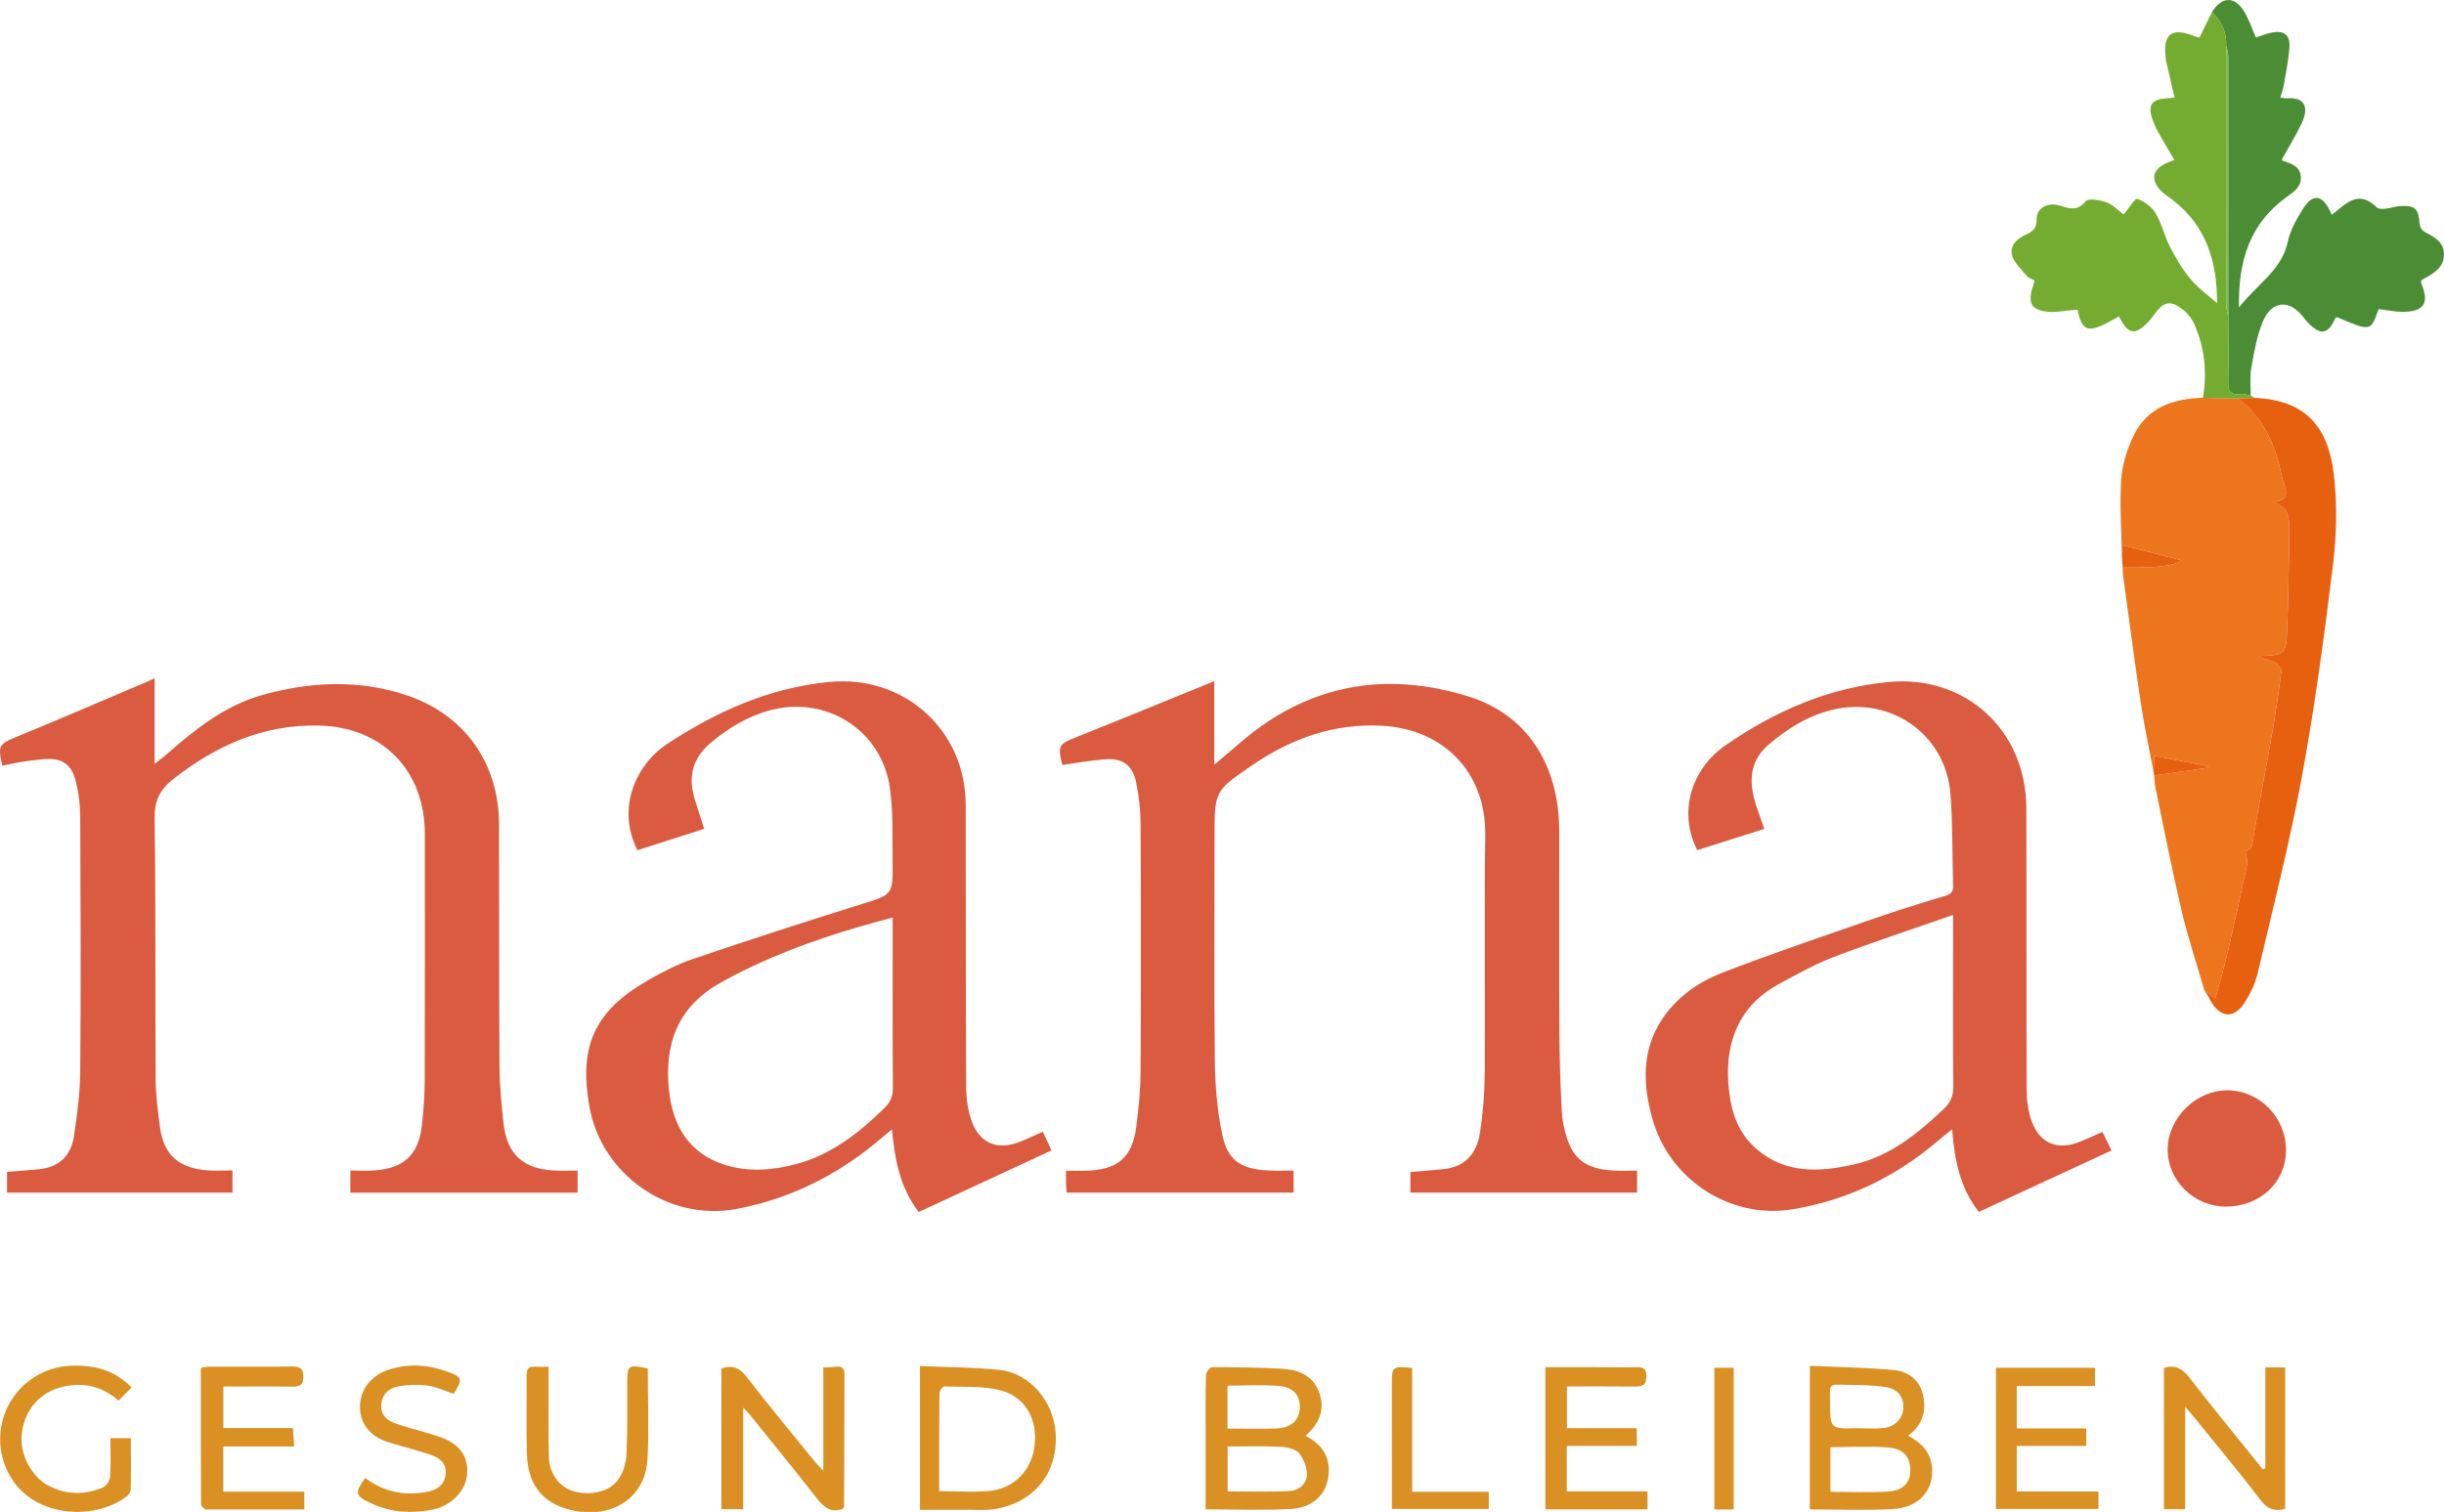 <?xml version="1.0" encoding="utf-8"?>
<!-- Generator: Adobe Illustrator 26.5.0, SVG Export Plug-In . SVG Version: 6.00 Build 0)  -->
<svg version="1.1" id="Ebene_1" xmlns="http://www.w3.org/2000/svg" xmlns:xlink="http://www.w3.org/1999/xlink" x="0px" y="0px"
	 width="236.657px" height="146.429px" viewBox="0 0 236.657 146.429" enable-background="new 0 0 236.657 146.429"
	 xml:space="preserve">
<g>
	<path fill="#ED751D" d="M221.678,51.493c-0.045,3.222-0.098,6.445-0.22,9.665c-0.082,2.153-0.302,2.311-2.439,2.365
		c-0.054,0.001-0.108,0.05-0.273,0.133c0.594,0.19,1.138,0.286,1.594,0.541c0.268,0.15,0.585,0.576,0.553,0.838
		c-0.247,2.007-0.539,4.011-0.885,6.003c-0.576,3.313-1.233,6.611-1.787,9.927c-0.12,0.72-0.12,1.38-0.786,1.451
		c0.062,0.514,0.226,0.953,0.144,1.342c-0.603,2.868-1.235,5.731-1.9,8.585c-0.335,1.437-0.757,2.854-1.16,4.357
		c-0.448-0.334-0.759-0.566-1.07-0.799c-0.743-2.569-1.593-5.113-2.205-7.713c-0.937-3.981-1.714-8-2.549-12.004
		c-0.073-0.351-0.072-0.717-0.105-1.076c1.751-0.25,3.502-0.5,5.253-0.751c-0.025-0.053-0.051-0.106-0.076-0.159
		c-1.7-0.326-3.4-0.652-5.159-0.99c-0.03,0.566-0.054,1.031-0.079,1.497c-0.414-2.199-0.895-4.387-1.227-6.598
		c-0.624-4.154-1.163-8.32-1.733-12.481c-0.029-0.214-0.016-0.433-0.023-0.65c3.628,0.019,4.961-0.166,5.692-0.71
		c-1.827-0.47-3.759-0.966-5.711-1.468c-0.02,0.393-0.039,0.753-0.057,1.114c-0.042-2.495-0.233-5-0.068-7.481
		c0.096-1.444,0.572-2.942,1.209-4.255c1.329-2.736,3.848-3.566,6.701-3.65c1.118,0.022,2.236,0.044,3.355,0.065
		c2.549,1.884,3.685,4.589,4.281,7.56c0.187,0.932,1.137,2.304-0.796,2.419c0.44,0.335,1.044,0.576,1.246,1.005
		C221.662,50.137,221.687,50.849,221.678,51.493z"/>
	<path fill="#4B8D35" d="M234.449,27.174c-0.004,0.089-0.032,0.17-0.007,0.229c0.839,1.949,0.289,2.813-1.848,2.797
		c-0.757-0.006-1.512-0.173-2.268-0.267c-0.758,2.184-0.758,2.184-4.021,0.787c-0.06,0.033-0.153,0.051-0.175,0.101
		c-0.704,1.56-1.406,1.686-2.623,0.456c-0.178-0.18-0.337-0.382-0.492-0.584c-1.302-1.698-3.015-1.601-3.875,0.4
		c-0.605,1.408-0.862,2.983-1.139,4.508c-0.16,0.882-0.051,1.814-0.064,2.723c-0.316-0.059-0.645-0.207-0.946-0.163
		c-1.065,0.155-1.259-0.351-1.233-1.293c0.058-2.06,0.012-4.123,0.009-6.184c0.003-8.407,0.009-16.813,0.001-25.22
		c0-0.342-0.134-0.684-0.205-1.025c0.053-1.306-0.441-2.385-1.367-3.284c0.921-1.47,2.135-1.558,3.05-0.132
		c0.499,0.778,0.787,1.692,1.201,2.613c0.482-0.154,1.013-0.388,1.568-0.489c1.143-0.208,1.743,0.23,1.676,1.37
		c-0.075,1.258-0.344,2.506-0.553,3.755c-0.064,0.382-0.209,0.751-0.328,1.165c0.23,0.041,0.372,0.097,0.509,0.085
		c2.065-0.175,2.216,1.048,1.528,2.478c-0.565,1.175-1.254,2.29-1.897,3.45c0.017,0.023,0.043,0.097,0.09,0.114
		c0.75,0.276,1.601,0.457,1.737,1.437c0.145,1.048-0.625,1.557-1.341,2.07c-3.569,2.56-4.725,6.179-4.631,10.712
		c1.731-2.26,4.135-3.575,4.733-6.39c0.242-1.137,0.874-2.234,1.508-3.236c0.884-1.396,1.814-1.278,2.533,0.2
		c0.059,0.122,0.121,0.242,0.223,0.447c0.44-0.354,0.817-0.683,1.219-0.977c1.179-0.863,2.07-0.758,3.138,0.27
		c0.163,0.157,0.547,0.148,0.818,0.119c0.501-0.053,0.991-0.241,1.49-0.261c1.415-0.057,1.712,0.267,1.818,1.67
		c0.022,0.29,0.226,0.691,0.465,0.819c0.922,0.492,1.891,0.958,1.902,2.163c0.012,1.278-0.959,1.871-1.955,2.39
		C234.609,27.047,234.528,27.119,234.449,27.174z"/>
	<path fill="#74AC31" d="M218.29,38.534c-0.54,0.02-1.081,0.039-1.623,0.059c-1.119-0.022-2.238-0.043-3.355-0.065
		c0.422-2.464,0.175-4.863-0.839-7.144c-0.253-0.57-0.712-1.119-1.215-1.492c-1.101-0.815-1.749-0.656-2.559,0.436
		c-0.195,0.263-0.385,0.532-0.606,0.772c-1.318,1.43-2.035,1.342-2.901-0.455c-0.433,0.234-0.858,0.478-1.295,0.698
		c-1.753,0.886-2.333,0.622-2.718-1.35c-0.363,0.034-0.742,0.07-1.122,0.104c-0.471,0.043-0.944,0.139-1.411,0.118
		c-1.929-0.087-2.383-0.772-1.761-2.59c0.045-0.132,0.066-0.272,0.113-0.468c-0.267-0.15-0.581-0.233-0.746-0.437
		c-0.527-0.65-1.245-1.284-1.431-2.037c-0.231-0.936,0.56-1.621,1.399-1.981c0.715-0.307,1.003-0.684,0.997-1.507
		c-0.008-1.02,1.028-1.637,2.188-1.293c0.956,0.283,1.715,0.607,2.545-0.402c0.264-0.321,1.378-0.131,2.01,0.09
		c0.617,0.216,1.114,0.77,1.666,1.178c0.03-0.032,0.057-0.057,0.081-0.085c0.429-0.503,1.024-1.497,1.256-1.418
		c0.682,0.231,1.405,0.778,1.774,1.401c0.603,1.018,0.863,2.234,1.411,3.293c0.557,1.077,1.193,2.144,1.968,3.07
		c0.732,0.875,1.691,1.56,2.563,2.341c0.02-3.914-0.975-7.466-4.341-10.038c-0.346-0.265-0.721-0.501-1.032-0.802
		c-1.123-1.091-0.891-2.18,0.572-2.779c0.199-0.082,0.399-0.161,0.664-0.269c-0.546-0.936-1.088-1.828-1.592-2.741
		c-0.227-0.411-0.419-0.851-0.562-1.299c-0.409-1.277-0.004-1.834,1.346-1.913c0.248-0.015,0.496-0.044,0.832-0.074
		c-0.264-1.148-0.515-2.233-0.764-3.319c-0.033-0.142-0.066-0.285-0.084-0.429c-0.305-2.461,0.545-3.109,2.847-2.179
		c0.132,0.053,0.278,0.074,0.409,0.108c0.417-0.844,0.822-1.663,1.226-2.483c0.926,0.899,1.42,1.978,1.367,3.284
		c-0.001,8.37-0.004,16.74,0.006,25.11c0.001,0.378,0.129,0.757,0.198,1.135c0.003,2.062,0.049,4.124-0.009,6.184
		c-0.027,0.943,0.168,1.448,1.233,1.293c0.301-0.044,0.63,0.104,0.946,0.163C218.055,38.394,218.172,38.464,218.29,38.534z"/>
	<path fill="#DA5B40" d="M55.93,113.375c0,0.847,0,1.519,0,2.14c-7.354,0-14.654,0-22.002,0c0-0.615,0-1.289,0-2.144
		c0.808,0,1.567,0.044,2.318-0.008c2.883-0.199,4.288-1.518,4.611-4.399c0.162-1.445,0.264-2.904,0.269-4.357
		c0.025-7.946,0.012-15.893,0.011-23.84c0-6.155-4.105-10.366-10.289-10.496c-5.349-0.112-9.902,1.922-14.05,5.168
		c-1.327,1.039-1.848,2.107-1.825,3.822c0.113,8.419,0.048,16.84,0.099,25.259c0.01,1.56,0.22,3.125,0.423,4.676
		c0.341,2.609,1.791,3.929,4.52,4.154c0.794,0.066,1.598,0.01,2.498,0.01c0,0.796,0,1.465,0,2.148c-7.232,0-14.49,0-21.832,0
		c0-0.577,0-1.275,0-2.006c1.078-0.088,2.124-0.152,3.166-0.263c1.884-0.202,3.018-1.329,3.3-3.123
		c0.332-2.113,0.605-4.26,0.623-6.395c0.067-8.201,0.036-16.402,0-24.604c-0.005-1.118-0.137-2.262-0.401-3.348
		c-0.439-1.803-1.357-2.389-3.186-2.236c-0.689,0.058-1.376,0.146-2.059,0.253c-0.637,0.1-1.268,0.245-1.894,0.369
		c-0.475-1.892-0.288-2.109,1.256-2.741c4.27-1.75,8.505-3.583,12.754-5.384c0.197-0.084,0.389-0.179,0.73-0.336
		c0,2.724,0,5.35,0,8.293c0.55-0.437,0.88-0.676,1.185-0.944c2.777-2.44,5.667-4.735,9.303-5.745
		c4.619-1.283,9.287-1.501,13.894,0.034c5.624,1.874,8.951,6.56,8.969,12.495c0.024,7.837-0.005,15.674,0.045,23.511
		c0.011,1.816,0.202,3.635,0.389,5.445c0.306,2.956,1.888,4.428,4.851,4.582C54.36,113.408,55.118,113.375,55.93,113.375z
		 M156.247,113.375c-2.563-0.144-3.837-1.019-4.531-3.2c-0.262-0.825-0.443-1.703-0.487-2.566c-0.127-2.509-0.218-5.023-0.23-7.535
		c-0.03-6.525,0.004-13.049-0.014-19.574c-0.017-6.454-3.127-11.296-8.803-13.05c-8.046-2.487-15.464-1.179-21.968,4.381
		c-0.789,0.675-1.584,1.344-2.634,2.236c0-2.965,0-5.619,0-8.095c-4.539,1.847-8.97,3.68-13.426,5.45
		c-1.61,0.64-1.765,0.83-1.294,2.666c1.359-0.187,2.715-0.431,4.082-0.546c1.743-0.146,2.722,0.532,3.075,2.244
		c0.271,1.311,0.422,2.669,0.428,4.007c0.038,7.983,0.044,15.965,0,23.948c-0.01,1.815-0.185,3.64-0.424,5.441
		c-0.387,2.913-1.783,4.1-4.747,4.206c-0.644,0.023-1.29,0.003-2.049,0.003c0,0.572-0.01,0.965,0.003,1.358
		c0.009,0.281,0.049,0.561,0.067,0.757c7.362,0,14.651,0,21.966,0c0-0.652,0-1.267,0-2.132c-0.887,0-1.682,0.036-2.473-0.007
		c-2.687-0.144-3.94-0.997-4.468-3.62c-0.457-2.269-0.658-4.621-0.684-6.94c-0.083-7.253-0.029-14.507-0.029-21.761
		c0-4.403-0.017-4.428,3.643-6.929c3.765-2.574,7.898-4.069,12.515-3.829c6.02,0.313,10.149,4.509,10.057,10.646
		c-0.114,7.617,0.005,15.236-0.047,22.854c-0.014,1.994-0.167,4.005-0.476,5.974c-0.301,1.916-1.405,3.264-3.505,3.475
		c-1.076,0.108-2.155,0.185-3.224,0.276c0,0.747,0,1.417,0,1.994c7.384,0,14.682,0,21.952,0c0-0.68,0-1.35,0-2.127
		C157.7,113.381,156.971,113.416,156.247,113.375z M203.58,109.633c0.286,0.581,0.562,1.143,0.883,1.793
		c-4.327,2.004-8.571,3.97-12.846,5.951c-1.82-2.313-2.35-4.998-2.589-8.001c-0.527,0.427-0.937,0.745-1.33,1.082
		c-4.102,3.513-8.809,5.796-14.134,6.666c-6.039,0.987-11.942-2.882-13.575-8.815c-0.895-3.253-1.041-6.497,0.885-9.483
		c1.431-2.219,3.568-3.711,5.951-4.633c4.877-1.887,9.84-3.557,14.782-5.274c2.233-0.776,4.494-1.474,6.758-2.154
		c0.557-0.167,0.774-0.403,0.756-0.979c-0.089-2.948-0.024-5.907-0.25-8.844c-0.466-6.057-6.177-9.791-12.045-8.034
		c-2.074,0.621-3.818,1.752-5.457,3.114c-2.123,1.764-2.036,3.934-1.225,6.258c0.215,0.616,0.432,1.232,0.702,2.001
		c-2.233,0.709-4.372,1.387-6.5,2.062c-1.947-3.871-0.393-7.976,2.687-10.119c4.756-3.31,10.028-5.633,15.901-6.173
		c7.415-0.682,13.254,4.695,13.278,12.197c0.029,9.075-0.008,18.151,0.032,27.226c0.005,1.07,0.143,2.201,0.514,3.195
		c0.785,2.103,2.516,2.762,4.602,1.931C202.066,110.316,202.756,109.992,203.58,109.633z M189.135,105.296
		c-0.037-4.553-0.017-9.107-0.017-13.661c0-0.87,0-1.74,0-3.018c-4.036,1.41-7.829,2.653-11.554,4.072
		c-1.826,0.695-3.552,1.673-5.28,2.601c-4.706,2.528-5.457,7.09-4.716,11.312c0.321,1.828,1.087,3.462,2.539,4.702
		c2.8,2.391,6.043,2.225,9.318,1.5c3.539-0.783,6.251-2.981,8.807-5.418C188.861,106.786,189.142,106.174,189.135,105.296z
		 M100.973,109.619c0.268,0.567,0.524,1.108,0.852,1.802c-4.298,1.993-8.565,3.972-12.864,5.966
		c-1.805-2.349-2.318-5.041-2.589-8.01c-0.886,0.731-1.655,1.407-2.468,2.028c-3.764,2.876-7.961,4.831-12.623,5.691
		c-6.576,1.212-13.043-3.342-14.209-9.932c-1.037-5.854,0.503-9.248,5.648-12.204c1.415-0.813,2.894-1.577,4.434-2.099
		c5.372-1.822,10.77-3.574,16.186-5.263c3.078-0.96,3.129-0.882,3.093-4.1c-0.027-2.366,0.066-4.757-0.247-7.09
		c-0.771-5.753-6.309-9.184-11.877-7.544c-2.067,0.609-3.837,1.698-5.476,3.071c-1.786,1.496-2.23,3.325-1.558,5.491
		c0.279,0.9,0.576,1.795,0.915,2.849c-2.21,0.707-4.345,1.391-6.467,2.071c-2.092-4.157-0.05-8.355,2.84-10.265
		c4.772-3.154,9.941-5.472,15.748-6.032c7.234-0.698,13.185,4.646,13.201,11.899c0.02,9.076-0.005,18.153,0.041,27.229
		c0.006,1.145,0.151,2.351,0.538,3.418c0.788,2.172,2.513,2.842,4.659,1.998C99.456,110.314,100.143,109.984,100.973,109.619z
		 M86.46,105.384c-0.036-4.849-0.019-9.698-0.019-14.548c0-0.614,0-1.228,0-1.973c-1.164,0.321-2.21,0.596-3.247,0.899
		c-4.657,1.363-9.177,3.044-13.432,5.424c-4.155,2.325-5.455,5.966-4.983,10.422c0.359,3.391,1.886,6.056,5.322,7.182
		c2.319,0.76,4.694,0.572,7.011-0.051c3.413-0.917,6.092-3.016,8.557-5.455C86.236,106.723,86.466,106.178,86.46,105.384z
		 M215.658,105.603c-3.043,0.008-5.739,2.686-5.758,5.719c-0.019,2.994,2.534,5.524,5.591,5.542c3.33,0.019,5.855-2.324,5.867-5.445
		C221.37,108.226,218.792,105.595,215.658,105.603z"/>
	<path fill="#DA9022" d="M184.769,139.052c1.496-1.099,1.802-2.55,1.393-4.123c-0.343-1.32-1.448-2.103-2.7-2.224
		c-2.699-0.26-5.421-0.29-8.209-0.417c0,4.753,0,9.313,0,13.903c2.731,0,5.39,0.112,8.036-0.032
		c2.549-0.139,4.023-1.868,3.784-4.109C186.921,140.636,186.045,139.725,184.769,139.052z M178.839,134.127
		c1.265,0.026,2.547,0.02,3.789,0.224c1.201,0.197,1.726,0.99,1.668,2.064c-0.052,0.967-0.799,1.775-1.911,1.896
		c-0.825,0.09-1.668,0.018-2.504,0.018c-2.668,0.074-2.669,0.074-2.681-2.578C177.193,133.952,177.045,134.091,178.839,134.127z
		 M182.795,144.467c-1.801,0.1-3.611,0.024-5.551,0.024c0-1.446,0-2.851,0-4.326c1.921,0,3.808-0.12,5.672,0.038
		c1.474,0.125,2.116,1.027,2.061,2.322C184.929,143.657,184.229,144.388,182.795,144.467z M126.409,139.064
		c1.293-1.149,1.921-2.458,1.359-4.118c-0.574-1.695-1.965-2.281-3.567-2.374c-2.288-0.132-4.583-0.153-6.875-0.153
		c-0.192,0-0.541,0.512-0.55,0.793c-0.053,1.819-0.034,3.64-0.035,5.461c-0.002,2.47,0,4.94,0,7.511
		c2.858,0,5.556,0.112,8.239-0.035c2.177-0.119,3.499-1.432,3.672-3.34C128.81,141.085,127.987,139.853,126.409,139.064z
		 M118.861,134.206c1.701,0,3.365-0.114,5.004,0.034c1.453,0.132,2.07,0.969,1.994,2.209c-0.068,1.113-0.857,1.846-2.23,1.901
		c-1.556,0.062-3.116,0.014-4.768,0.014C118.861,136.924,118.861,135.595,118.861,134.206z M124.889,144.414
		c-1.98,0.102-3.969,0.032-6.017,0.032c0-1.362,0-2.796,0-4.348c1.763,0,3.434-0.052,5.1,0.027c0.623,0.03,1.429,0.189,1.796,0.604
		c0.468,0.527,0.789,1.375,0.785,2.082C126.548,143.721,125.766,144.369,124.889,144.414z M221.277,132.443c0,4.58,0,9.121,0,13.701
		c-0.953,0.228-1.653,0.092-2.326-0.789c-2.068-2.704-4.251-5.321-6.392-7.97c-0.237-0.294-0.49-0.575-0.965-1.131
		c0,3.511,0,6.684,0,9.919c-0.757,0-1.364,0-2.056,0c0-4.563,0-9.128,0-13.691c1.075-0.303,1.771,0.045,2.443,0.917
		c2.166,2.81,4.429,5.546,6.653,8.311c0.157,0.195,0.305,0.397,0.458,0.595c0.089-0.03,0.177-0.06,0.266-0.091
		c0-3.236,0-6.471,0-9.772C220.083,132.443,220.642,132.443,221.277,132.443z M81.775,133.114c-0.02,4.265-0.027,8.531-0.042,12.796
		c0,0.066-0.051,0.132-0.08,0.198c-1.22,0.509-1.907-0.171-2.602-1.056c-2.125-2.706-4.3-5.373-6.459-8.052
		c-0.129-0.16-0.283-0.301-0.626-0.662c0,3.414,0,6.582,0,9.826c-0.788,0-1.419,0-2.111,0c0-4.57,0-9.108,0-13.628
		c1.067-0.347,1.762-0.067,2.447,0.825c2.141,2.784,4.393,5.484,6.607,8.212c0.194,0.239,0.422,0.452,0.816,0.87
		c0-3.485,0-6.708,0-9.997c0.498-0.026,0.883-0.025,1.263-0.071C81.564,132.305,81.777,132.551,81.775,133.114z M96.851,132.69
		c-2.554-0.275-5.139-0.263-7.77-0.38c0,4.73,0,9.291,0,13.928c1.996,0,3.922-0.033,5.846,0.007c3.862,0.081,7.65-2.54,7.288-7.554
		C102.006,135.793,99.748,133.003,96.851,132.69z M100.181,140.026c-0.287,2.344-1.923,4.117-4.304,4.368
		c-1.576,0.167-3.184,0.032-4.933,0.032c0-3.224-0.011-6.347,0.021-9.47c0.002-0.237,0.314-0.68,0.468-0.674
		c1.842,0.069,3.757-0.076,5.503,0.393C99.344,135.32,100.486,137.534,100.181,140.026z M151.717,144.449c2.595,0,5.168,0,7.815,0
		c0,0.624,0,1.153,0,1.737c-3.3,0-6.565,0-9.887,0c0-4.581,0-9.118,0-13.764c1.59,0,3.113-0.001,4.635,0
		c1.349,0.001,2.698,0.027,4.046-0.002c0.655-0.014,1.104,0.002,1.101,0.886c-0.003,0.902-0.451,0.993-1.165,0.985
		c-2.148-0.024-4.297-0.009-6.531-0.009c0,1.341,0,2.629,0,4.047c2.213,0,4.45,0,6.764,0c0,0.617,0,1.107,0,1.716
		c-2.229,0-4.468,0-6.778,0C151.717,141.558,151.717,142.955,151.717,144.449z M2.115,138.767c-0.268,2.01,0.906,4.311,2.704,5.192
		c1.693,0.829,3.445,0.844,5.16,0.097c0.325-0.141,0.658-0.656,0.683-1.019c0.085-1.224,0.032-2.457,0.032-3.745
		c0.677,0,1.241,0,1.981,0c0,1.695,0.018,3.358-0.021,5.019c-0.005,0.231-0.247,0.518-0.457,0.672
		c-3.205,2.356-8.957,1.932-11.206-1.99c-2.712-4.729,0.529-10.55,5.993-10.718c2.187-0.068,4.152,0.45,5.758,2.11
		c-0.428,0.432-0.822,0.83-1.257,1.27c-1.566-1.367-3.342-1.803-5.37-1.348C3.948,134.795,2.425,136.442,2.115,138.767z
		 M62.726,132.541c0,2.984,0.126,5.903-0.032,8.807c-0.192,3.523-3.131,5.61-6.777,5.026c-3.131-0.501-4.798-2.328-4.896-5.545
		c-0.077-2.549-0.009-5.101-0.026-7.652c-0.004-0.543,0.17-0.829,0.747-0.803c0.396,0.017,0.794,0.003,1.374,0.003
		c0,0.58-0.001,1.107,0,1.635c0.006,2.369-0.026,4.738,0.033,7.106c0.04,1.616,1.045,2.93,2.373,3.31
		c1.72,0.493,3.603,0.049,4.428-1.243c0.425-0.666,0.678-1.542,0.715-2.336c0.106-2.291,0.07-4.589,0.074-6.884
		C60.741,132.209,60.819,132.142,62.726,132.541z M195.295,144.455c2.612,0,5.218,0,7.903,0c0,0.619,0,1.11,0,1.693
		c-3.271,0-6.565,0-9.928,0c0-4.534,0-9.067,0-13.668c3.215,0,6.371,0,9.597,0c0,0.557,0,1.09,0,1.763c-2.493,0-4.989,0-7.573,0
		c0,1.419,0,2.702,0,4.103c2.235,0,4.442,0,6.723,0c0,0.608,0,1.102,0,1.698c-2.217,0-4.424,0-6.722,0
		C195.295,141.537,195.295,142.93,195.295,144.455z M45.225,142.85c-0.162,1.628-1.617,3.043-3.385,3.373
		c-1.95,0.365-3.878,0.276-5.678-0.522c-1.883-0.835-1.815-1.093-0.807-2.552c1.839,1.368,3.815,1.743,5.951,1.352
		c0.956-0.175,1.722-0.62,1.844-1.693c0.121-1.063-0.562-1.615-1.439-1.906c-1.375-0.457-2.786-0.805-4.168-1.242
		c-1.772-0.561-2.729-1.845-2.683-3.519c0.047-1.674,1.207-3.022,2.901-3.523c1.896-0.56,3.747-0.442,5.569,0.233
		c1.463,0.541,1.492,0.704,0.608,2.143c-0.833-0.272-1.665-0.671-2.536-0.792c-0.913-0.127-1.882-0.093-2.791,0.068
		c-0.943,0.167-1.643,0.756-1.692,1.837c-0.049,1.081,0.692,1.544,1.548,1.826c1.343,0.441,2.727,0.763,4.065,1.217
		C44.518,139.824,45.4,141.088,45.225,142.85z M21.622,144.474c2.589,0,5.19,0,7.844,0c0,0.633,0,1.128,0,1.722
		c-3.205,0-6.4,0-9.594,0c-0.142-0.149-0.407-0.297-0.407-0.446c-0.022-4.403-0.018-8.805-0.018-13.27
		c0.298-0.043,0.536-0.106,0.774-0.107c2.696-0.008,5.393,0.013,8.089-0.021c0.731-0.009,1.054,0.191,1.062,0.973
		c0.008,0.783-0.302,0.991-1.04,0.979c-2.212-0.037-4.424-0.013-6.704-0.013c0,1.389,0,2.647,0,4.023c2.214,0,4.418,0,6.738,0
		c0.042,0.625,0.077,1.141,0.12,1.778c-2.367,0-4.615,0-6.863,0C21.622,141.505,21.622,142.92,21.622,144.474z M136.741,144.49
		c2.574,0,4.964,0,7.418,0c0,0.58,0,1.075,0,1.66c-3.069,0-6.168,0-9.38,0c0-1.449,0-2.859,0-4.268
		c-0.001-2.584-0.005-5.167-0.002-7.751c0.002-1.8,0.006-1.8,1.964-1.646C136.741,136.423,136.741,140.372,136.741,144.49z
		 M166.007,132.471c0.673,0,1.243,0,1.867,0c0,4.602,0,9.142,0,13.726c-0.632,0-1.207,0-1.867,0
		C166.007,141.636,166.007,137.104,166.007,132.471z"/>
	<path fill="#E7600F" d="M225.903,54.737c-0.838,6.861-1.761,13.723-3.013,20.518c-1.178,6.392-2.799,12.704-4.283,19.038
		c-0.219,0.937-0.661,1.859-1.17,2.682c-1.112,1.798-2.482,1.677-3.488-0.235c-0.03-0.064-0.06-0.127-0.09-0.191
		c-0.136-0.215-0.272-0.431-0.408-0.646c0.311,0.232,0.622,0.464,1.07,0.799c0.403-1.504,0.825-2.92,1.16-4.357
		c0.665-2.855,1.297-5.717,1.9-8.585c0.082-0.388-0.082-0.828-0.144-1.342c0.666-0.07,0.666-0.73,0.786-1.451
		c0.553-3.316,1.21-6.615,1.787-9.927c0.347-1.993,0.638-3.996,0.885-6.003c0.032-0.262-0.285-0.688-0.553-0.838
		c-0.456-0.255-1.001-0.351-1.594-0.541c0.165-0.082,0.218-0.131,0.273-0.133c2.137-0.055,2.357-0.212,2.439-2.365
		c0.122-3.22,0.175-6.443,0.22-9.665c0.009-0.645-0.016-1.356-0.28-1.917c-0.202-0.429-0.806-0.67-1.246-1.005
		c1.933-0.115,0.983-1.487,0.796-2.419c-0.596-2.971-1.732-5.676-4.281-7.56c0.541-0.02,1.083-0.039,1.623-0.059
		c4.966,0.206,7.147,2.8,7.697,7.4C226.333,48.828,226.257,51.837,225.903,54.737z M205.527,52.799
		c-0.02,0.393-0.039,0.753-0.057,1.114c0.026,0.355,0.051,0.71,0.077,1.064c3.628,0.019,4.961-0.166,5.692-0.71
		C209.411,53.798,207.479,53.301,205.527,52.799z M213.767,74.2c-1.7-0.326-3.4-0.652-5.159-0.99
		c-0.03,0.566-0.054,1.031-0.079,1.497c0.02,0.134,0.041,0.268,0.061,0.402c1.751-0.25,3.502-0.5,5.253-0.751
		C213.817,74.306,213.792,74.253,213.767,74.2z"/>
	<path fill="#ED751D" d="M213.858,96.55c0.03,0.064,0.06,0.127,0.09,0.191C213.919,96.677,213.889,96.613,213.858,96.55z"/>
	<path fill="#7AB653" d="M215.769,30.683c-0.069-0.378-0.197-0.757-0.198-1.135c-0.011-8.37-0.007-16.74-0.006-25.11
		c0.071,0.342,0.205,0.683,0.205,1.025C215.778,13.87,215.772,22.276,215.769,30.683z"/>
</g>
</svg>
